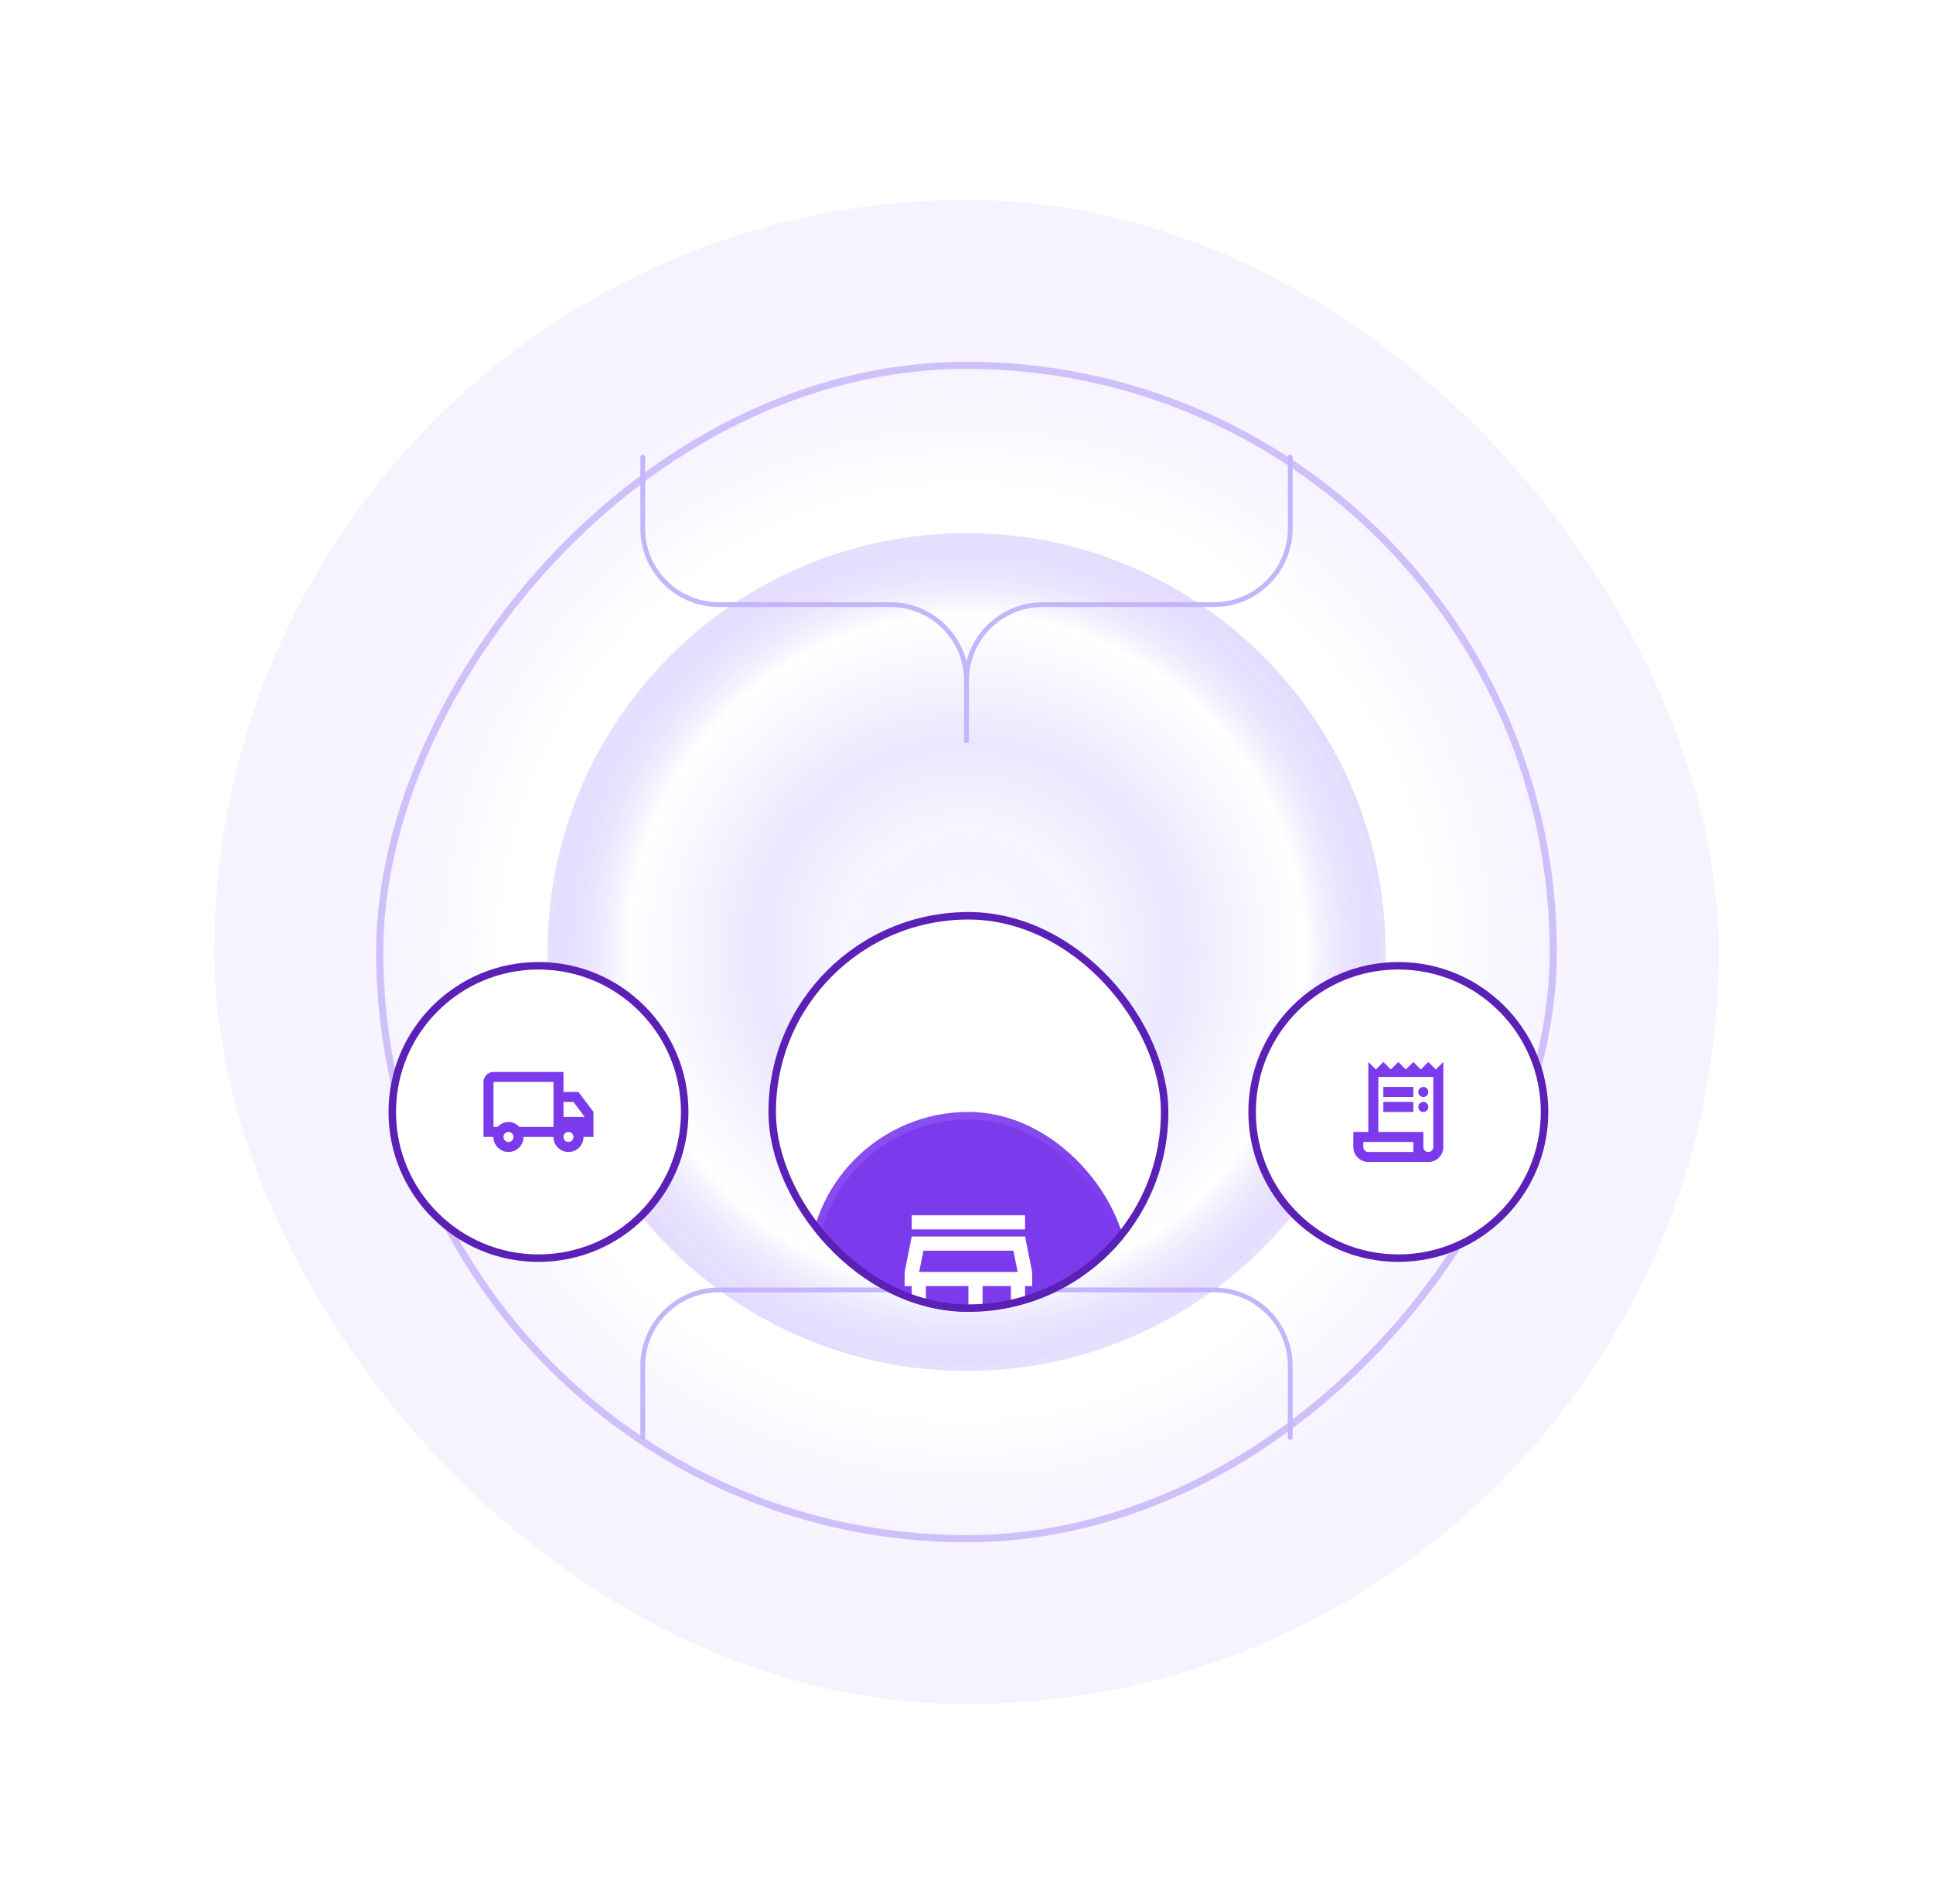 <svg width="406" height="400" viewBox="0 0 406 400" fill="none" xmlns="http://www.w3.org/2000/svg">
<g clip-path="url(#clip0_239_2806)">
<rect opacity="0.5" x="45" y="42" width="316" height="316" rx="158" fill="url(#paint0_angular_239_2806)"/>
<rect x="0.75" y="-0.75" width="246.5" height="246.5" rx="123.25" transform="matrix(1 0 0 -1 79 322.5)" stroke="url(#paint1_angular_239_2806)" stroke-width="1.5"/>
<path opacity="0.5" d="M115 200C115 248.601 154.399 288 203 288C251.601 288 291 248.601 291 200C291 151.399 251.601 112 203 112C154.399 112 115 151.399 115 200Z" fill="url(#paint2_angular_239_2806)"/>
<rect opacity="0.5" x="290.25" y="287.25" width="174.5" height="174.5" rx="87.25" transform="rotate(180 290.25 287.25)" stroke="url(#paint3_angular_239_2806)" stroke-width="1.5"/>
<path d="M271.5 302C271.5 302.276 271.276 302.5 271 302.5C270.724 302.5 270.5 302.276 270.5 302L271.5 302ZM219 270.986L219 271.486L219 270.986ZM270.5 302L270.5 286.986L271.5 286.986L271.5 302L270.5 302ZM255 271.486L219 271.486L219 270.486L255 270.486L255 271.486ZM202.5 254.986L202.5 242L203.5 242L203.5 254.986L202.5 254.986ZM219 271.486C209.887 271.486 202.5 264.098 202.5 254.986L203.5 254.986C203.5 263.546 210.44 270.486 219 270.486L219 271.486ZM270.5 286.986C270.5 278.425 263.56 271.486 255 271.486L255 270.486C264.113 270.486 271.5 277.873 271.5 286.986L270.5 286.986Z" fill="#C4B5FD"/>
<path d="M134.5 302C134.5 302.276 134.724 302.5 135 302.5C135.276 302.5 135.5 302.276 135.5 302L134.5 302ZM187 270.986L187 271.486L187 270.986ZM135.5 302L135.5 286.986L134.5 286.986L134.5 302L135.5 302ZM151 271.486L187 271.486L187 270.486L151 270.486L151 271.486ZM203.5 254.986L203.5 242L202.5 242L202.5 254.986L203.5 254.986ZM187 271.486C196.113 271.486 203.5 264.098 203.5 254.986L202.5 254.986C202.5 263.546 195.56 270.486 187 270.486L187 271.486ZM135.5 286.986C135.5 278.425 142.44 271.486 151 271.486L151 270.486C141.887 270.486 134.5 277.873 134.5 286.986L135.5 286.986Z" fill="#C4B5FD"/>
<path d="M271.5 96C271.5 95.724 271.276 95.5 271 95.5C270.724 95.5 270.5 95.724 270.5 96L271.5 96ZM219 127.014L219 126.514L219 127.014ZM270.5 96L270.5 111.014L271.5 111.014L271.5 96L270.5 96ZM255 126.514L219 126.514L219 127.514L255 127.514L255 126.514ZM202.5 143.014L202.5 156L203.5 156L203.5 143.014L202.5 143.014ZM219 126.514C209.887 126.514 202.5 133.902 202.5 143.014L203.5 143.014C203.5 134.454 210.44 127.514 219 127.514L219 126.514ZM270.5 111.014C270.5 119.575 263.56 126.514 255 126.514L255 127.514C264.113 127.514 271.5 120.127 271.5 111.014L270.5 111.014Z" fill="#C4B5FD"/>
<path d="M134.5 96C134.5 95.724 134.724 95.5 135 95.5C135.276 95.5 135.5 95.724 135.5 96L134.5 96ZM187 127.014L187 126.514L187 127.014ZM135.5 96L135.5 111.014L134.5 111.014L134.5 96L135.5 96ZM151 126.514L187 126.514L187 127.514L151 127.514L151 126.514ZM203.5 143.014L203.5 156L202.5 156L202.5 143.014L203.5 143.014ZM187 126.514C196.113 126.514 203.5 133.902 203.5 143.014L202.5 143.014C202.5 134.454 195.56 127.514 187 127.514L187 126.514ZM135.5 111.014C135.5 119.575 142.44 126.514 151 126.514L151 127.514C141.887 127.514 134.5 120.127 134.5 111.014L135.5 111.014Z" fill="#C4B5FD"/>
<mask id="mask0_239_2806" style="mask-type:alpha" maskUnits="userSpaceOnUse" x="27" y="28" width="353" height="344">
<rect x="27" y="28.85" width="352.8" height="342.3" fill="url(#paint4_linear_239_2806)"/>
</mask>
<g mask="url(#mask0_239_2806)">
<g filter="url(#filter0_bi_239_2806)">
<rect x="31.2" y="216.8" width="33.6" height="33.6" rx="16.8" transform="rotate(-90 31.2 216.8)" fill="#F8F8F8" fill-opacity="0.01"/>
<rect x="31.988" y="216.013" width="32.025" height="32.025" rx="16.012" transform="rotate(-90 31.988 216.013)" stroke="#F8F8F8" stroke-opacity="0.1" stroke-width="1.575"/>
</g>
<g filter="url(#filter1_di_239_2806)">
<path d="M113.1 231.5C95.703 231.5 81.6 217.397 81.6 200C81.6 182.603 95.703 168.5 113.1 168.5C130.497 168.5 144.6 182.603 144.6 200C144.6 217.397 130.497 231.5 113.1 231.5Z" fill="white"/>
<path d="M113.1 230.712C96.138 230.712 82.388 216.962 82.388 200C82.388 183.038 96.138 169.287 113.1 169.287C130.062 169.287 143.813 183.038 143.813 200C143.813 216.962 130.062 230.712 113.1 230.712Z" stroke="#5B21B6" stroke-width="1.575"/>
<path d="M106.8 208.4C105.925 208.4 105.182 208.094 104.569 207.481C103.957 206.869 103.65 206.125 103.65 205.25H101.55V193.7C101.55 193.122 101.756 192.628 102.167 192.217C102.578 191.805 103.073 191.6 103.65 191.6H118.35V195.8H121.5L124.65 200V205.25H122.55C122.55 206.125 122.244 206.869 121.632 207.481C121.019 208.094 120.275 208.4 119.4 208.4C118.525 208.4 117.782 208.094 117.169 207.481C116.557 206.869 116.25 206.125 116.25 205.25H109.95C109.95 206.125 109.644 206.869 109.032 207.481C108.419 208.094 107.675 208.4 106.8 208.4ZM106.8 206.3C107.098 206.3 107.347 206.199 107.548 205.998C107.75 205.797 107.85 205.547 107.85 205.25C107.85 204.952 107.75 204.703 107.548 204.502C107.347 204.3 107.098 204.2 106.8 204.2C106.503 204.2 106.253 204.3 106.052 204.502C105.851 204.703 105.75 204.952 105.75 205.25C105.75 205.547 105.851 205.797 106.052 205.998C106.253 206.199 106.503 206.3 106.8 206.3ZM103.65 203.15H104.49C104.788 202.835 105.129 202.581 105.514 202.389C105.899 202.196 106.328 202.1 106.8 202.1C107.273 202.1 107.702 202.196 108.087 202.389C108.472 202.581 108.813 202.835 109.11 203.15H116.25V193.7H103.65V203.15ZM119.4 206.3C119.698 206.3 119.947 206.199 120.148 205.998C120.35 205.797 120.45 205.547 120.45 205.25C120.45 204.952 120.35 204.703 120.148 204.502C119.947 204.3 119.698 204.2 119.4 204.2C119.103 204.2 118.853 204.3 118.652 204.502C118.451 204.703 118.35 204.952 118.35 205.25C118.35 205.547 118.451 205.797 118.652 205.998C118.853 206.199 119.103 206.3 119.4 206.3ZM118.35 201.05H122.813L120.45 197.9H118.35V201.05Z" fill="#7C3AED"/>
</g>
<g filter="url(#filter2_di_239_2806)">
<g clip-path="url(#clip1_239_2806)">
<rect x="161.4" y="158" width="84" height="84" rx="42" fill="white"/>
<g filter="url(#filter3_bdi_239_2806)">
<rect x="169.8" y="166.4" width="67.2" height="67.2" rx="33.6" fill="#7C3AED"/>
<rect x="170.588" y="167.188" width="65.625" height="65.625" rx="32.812" stroke="url(#paint5_linear_239_2806)" stroke-opacity="0.25" stroke-width="1.575"/>
<path d="M191.501 191.075V188.1H215.301V191.075H191.501ZM191.501 211.9V202.975H190.013V200L191.501 192.563H215.301L216.788 200V202.975H215.301V211.9H212.326V202.975H206.376V211.9H191.501ZM194.476 208.925H203.401V202.975H194.476V208.925ZM193.063 200H213.739L212.846 195.538H193.955L193.063 200Z" fill="white"/>
</g>
</g>
<rect x="162.188" y="158.788" width="82.425" height="82.425" rx="41.212" stroke="#5B21B6" stroke-width="1.575"/>
</g>
<g filter="url(#filter4_di_239_2806)">
<path d="M293.7 231.5C276.303 231.5 262.2 217.397 262.2 200C262.2 182.603 276.303 168.5 293.7 168.5C311.097 168.5 325.2 182.603 325.2 200C325.2 217.397 311.097 231.5 293.7 231.5Z" fill="white"/>
<path d="M293.7 230.712C276.738 230.712 262.988 216.962 262.988 200C262.988 183.038 276.738 169.287 293.7 169.287C310.662 169.287 324.413 183.038 324.413 200C324.413 216.962 310.662 230.712 293.7 230.712Z" stroke="#5B21B6" stroke-width="1.575"/>
<path d="M287.4 210.5C286.525 210.5 285.781 210.194 285.169 209.581C284.556 208.969 284.25 208.225 284.25 207.35V204.2H287.4V189.5L288.975 191.075L290.55 189.5L292.125 191.075L293.7 189.5L295.275 191.075L296.85 189.5L298.425 191.075L300 189.5L301.575 191.075L303.15 189.5V207.35C303.15 208.225 302.844 208.969 302.231 209.581C301.619 210.194 300.875 210.5 300 210.5H287.4ZM300 208.4C300.297 208.4 300.547 208.299 300.748 208.098C300.949 207.897 301.05 207.647 301.05 207.35V192.65H289.5V204.2H298.95V207.35C298.95 207.647 299.051 207.897 299.252 208.098C299.453 208.299 299.702 208.4 300 208.4ZM290.55 196.85V194.75H296.85V196.85H290.55ZM290.55 200V197.9H296.85V200H290.55ZM298.95 196.85C298.652 196.85 298.403 196.749 298.202 196.548C298.001 196.347 297.9 196.097 297.9 195.8C297.9 195.503 298.001 195.253 298.202 195.052C298.403 194.851 298.652 194.75 298.95 194.75C299.247 194.75 299.497 194.851 299.698 195.052C299.899 195.253 300 195.503 300 195.8C300 196.097 299.899 196.347 299.698 196.548C299.497 196.749 299.247 196.85 298.95 196.85ZM298.95 200C298.652 200 298.403 199.899 298.202 199.698C298.001 199.497 297.9 199.247 297.9 198.95C297.9 198.653 298.001 198.403 298.202 198.202C298.403 198.001 298.652 197.9 298.95 197.9C299.247 197.9 299.497 198.001 299.698 198.202C299.899 198.403 300 198.653 300 198.95C300 199.247 299.899 199.497 299.698 199.698C299.497 199.899 299.247 200 298.95 200ZM287.4 208.4H296.85V206.3H286.35V207.35C286.35 207.647 286.451 207.897 286.652 208.098C286.853 208.299 287.102 208.4 287.4 208.4Z" fill="#7C3AED"/>
</g>
<g filter="url(#filter5_bi_239_2806)">
<rect x="342" y="216.8" width="33.6" height="33.6" rx="16.8" transform="rotate(-90 342 216.8)" fill="#F8F8F8" fill-opacity="0.01"/>
<rect x="342.788" y="216.013" width="32.025" height="32.025" rx="16.012" transform="rotate(-90 342.788 216.013)" stroke="#F8F8F8" stroke-opacity="0.1" stroke-width="1.575"/>
</g>
</g>
</g>
<defs>
<filter id="filter0_bi_239_2806" x="-73.8" y="78.2" width="243.6" height="243.6" filterUnits="userSpaceOnUse" color-interpolation-filters="sRGB">
<feFlood flood-opacity="0" result="BackgroundImageFix"/>
<feGaussianBlur in="BackgroundImageFix" stdDeviation="52.5"/>
<feComposite in2="SourceAlpha" operator="in" result="effect1_backgroundBlur_239_2806"/>
<feBlend mode="normal" in="SourceGraphic" in2="effect1_backgroundBlur_239_2806" result="shape"/>
<feColorMatrix in="SourceAlpha" type="matrix" values="0 0 0 0 0 0 0 0 0 0 0 0 0 0 0 0 0 0 127 0" result="hardAlpha"/>
<feOffset dx="2.1" dy="4.2"/>
<feGaussianBlur stdDeviation="8.4"/>
<feComposite in2="hardAlpha" operator="arithmetic" k2="-1" k3="1"/>
<feColorMatrix type="matrix" values="0 0 0 0 0.973 0 0 0 0 0.973 0 0 0 0 0.973 0 0 0 0.06 0"/>
<feBlend mode="normal" in2="shape" result="effect2_innerShadow_239_2806"/>
</filter>
<filter id="filter1_di_239_2806" x="73.2" y="168.5" width="79.8" height="105" filterUnits="userSpaceOnUse" color-interpolation-filters="sRGB">
<feFlood flood-opacity="0" result="BackgroundImageFix"/>
<feColorMatrix in="SourceAlpha" type="matrix" values="0 0 0 0 0 0 0 0 0 0 0 0 0 0 0 0 0 0 127 0" result="hardAlpha"/>
<feMorphology radius="16.8" operator="erode" in="SourceAlpha" result="effect1_dropShadow_239_2806"/>
<feOffset dy="33.6"/>
<feGaussianBlur stdDeviation="12.6"/>
<feComposite in2="hardAlpha" operator="out"/>
<feColorMatrix type="matrix" values="0 0 0 0 0 0 0 0 0 0 0 0 0 0 0 0 0 0 0.4 0"/>
<feBlend mode="multiply" in2="BackgroundImageFix" result="effect1_dropShadow_239_2806"/>
<feBlend mode="normal" in="SourceGraphic" in2="effect1_dropShadow_239_2806" result="shape"/>
<feColorMatrix in="SourceAlpha" type="matrix" values="0 0 0 0 0 0 0 0 0 0 0 0 0 0 0 0 0 0 127 0" result="hardAlpha"/>
<feOffset/>
<feGaussianBlur stdDeviation="4.2"/>
<feComposite in2="hardAlpha" operator="arithmetic" k2="-1" k3="1"/>
<feColorMatrix type="matrix" values="0 0 0 0 0.973 0 0 0 0 0.973 0 0 0 0 0.973 0 0 0 0.25 0"/>
<feBlend mode="normal" in2="shape" result="effect2_innerShadow_239_2806"/>
</filter>
<filter id="filter2_di_239_2806" x="153" y="158" width="100.8" height="126" filterUnits="userSpaceOnUse" color-interpolation-filters="sRGB">
<feFlood flood-opacity="0" result="BackgroundImageFix"/>
<feColorMatrix in="SourceAlpha" type="matrix" values="0 0 0 0 0 0 0 0 0 0 0 0 0 0 0 0 0 0 127 0" result="hardAlpha"/>
<feMorphology radius="16.8" operator="erode" in="SourceAlpha" result="effect1_dropShadow_239_2806"/>
<feOffset dy="33.6"/>
<feGaussianBlur stdDeviation="12.6"/>
<feComposite in2="hardAlpha" operator="out"/>
<feColorMatrix type="matrix" values="0 0 0 0 0 0 0 0 0 0 0 0 0 0 0 0 0 0 0.4 0"/>
<feBlend mode="multiply" in2="BackgroundImageFix" result="effect1_dropShadow_239_2806"/>
<feBlend mode="normal" in="SourceGraphic" in2="effect1_dropShadow_239_2806" result="shape"/>
<feColorMatrix in="SourceAlpha" type="matrix" values="0 0 0 0 0 0 0 0 0 0 0 0 0 0 0 0 0 0 127 0" result="hardAlpha"/>
<feOffset/>
<feGaussianBlur stdDeviation="4.2"/>
<feComposite in2="hardAlpha" operator="arithmetic" k2="-1" k3="1"/>
<feColorMatrix type="matrix" values="0 0 0 0 0.973 0 0 0 0 0.973 0 0 0 0 0.973 0 0 0 0.25 0"/>
<feBlend mode="normal" in2="shape" result="effect2_innerShadow_239_2806"/>
</filter>
<filter id="filter3_bdi_239_2806" x="157.2" y="153.8" width="92.4" height="121.8" filterUnits="userSpaceOnUse" color-interpolation-filters="sRGB">
<feFlood flood-opacity="0" result="BackgroundImageFix"/>
<feGaussianBlur in="BackgroundImageFix" stdDeviation="6.3"/>
<feComposite in2="SourceAlpha" operator="in" result="effect1_backgroundBlur_239_2806"/>
<feColorMatrix in="SourceAlpha" type="matrix" values="0 0 0 0 0 0 0 0 0 0 0 0 0 0 0 0 0 0 127 0" result="hardAlpha"/>
<feMorphology radius="16.8" operator="erode" in="SourceAlpha" result="effect2_dropShadow_239_2806"/>
<feOffset dy="33.6"/>
<feGaussianBlur stdDeviation="12.6"/>
<feComposite in2="hardAlpha" operator="out"/>
<feColorMatrix type="matrix" values="0 0 0 0 0 0 0 0 0 0 0 0 0 0 0 0 0 0 0.4 0"/>
<feBlend mode="multiply" in2="effect1_backgroundBlur_239_2806" result="effect2_dropShadow_239_2806"/>
<feBlend mode="normal" in="SourceGraphic" in2="effect2_dropShadow_239_2806" result="shape"/>
<feColorMatrix in="SourceAlpha" type="matrix" values="0 0 0 0 0 0 0 0 0 0 0 0 0 0 0 0 0 0 127 0" result="hardAlpha"/>
<feOffset/>
<feGaussianBlur stdDeviation="4.2"/>
<feComposite in2="hardAlpha" operator="arithmetic" k2="-1" k3="1"/>
<feColorMatrix type="matrix" values="0 0 0 0 0.973 0 0 0 0 0.973 0 0 0 0 0.973 0 0 0 0.25 0"/>
<feBlend mode="normal" in2="shape" result="effect3_innerShadow_239_2806"/>
</filter>
<filter id="filter4_di_239_2806" x="253.8" y="168.5" width="79.8" height="105" filterUnits="userSpaceOnUse" color-interpolation-filters="sRGB">
<feFlood flood-opacity="0" result="BackgroundImageFix"/>
<feColorMatrix in="SourceAlpha" type="matrix" values="0 0 0 0 0 0 0 0 0 0 0 0 0 0 0 0 0 0 127 0" result="hardAlpha"/>
<feMorphology radius="16.8" operator="erode" in="SourceAlpha" result="effect1_dropShadow_239_2806"/>
<feOffset dy="33.6"/>
<feGaussianBlur stdDeviation="12.6"/>
<feComposite in2="hardAlpha" operator="out"/>
<feColorMatrix type="matrix" values="0 0 0 0 0 0 0 0 0 0 0 0 0 0 0 0 0 0 0.4 0"/>
<feBlend mode="multiply" in2="BackgroundImageFix" result="effect1_dropShadow_239_2806"/>
<feBlend mode="normal" in="SourceGraphic" in2="effect1_dropShadow_239_2806" result="shape"/>
<feColorMatrix in="SourceAlpha" type="matrix" values="0 0 0 0 0 0 0 0 0 0 0 0 0 0 0 0 0 0 127 0" result="hardAlpha"/>
<feOffset/>
<feGaussianBlur stdDeviation="4.2"/>
<feComposite in2="hardAlpha" operator="arithmetic" k2="-1" k3="1"/>
<feColorMatrix type="matrix" values="0 0 0 0 0.973 0 0 0 0 0.973 0 0 0 0 0.973 0 0 0 0.25 0"/>
<feBlend mode="normal" in2="shape" result="effect2_innerShadow_239_2806"/>
</filter>
<filter id="filter5_bi_239_2806" x="237" y="78.2" width="243.6" height="243.6" filterUnits="userSpaceOnUse" color-interpolation-filters="sRGB">
<feFlood flood-opacity="0" result="BackgroundImageFix"/>
<feGaussianBlur in="BackgroundImageFix" stdDeviation="52.5"/>
<feComposite in2="SourceAlpha" operator="in" result="effect1_backgroundBlur_239_2806"/>
<feBlend mode="normal" in="SourceGraphic" in2="effect1_backgroundBlur_239_2806" result="shape"/>
<feColorMatrix in="SourceAlpha" type="matrix" values="0 0 0 0 0 0 0 0 0 0 0 0 0 0 0 0 0 0 127 0" result="hardAlpha"/>
<feOffset dx="2.1" dy="4.2"/>
<feGaussianBlur stdDeviation="8.4"/>
<feComposite in2="hardAlpha" operator="arithmetic" k2="-1" k3="1"/>
<feColorMatrix type="matrix" values="0 0 0 0 0.973 0 0 0 0 0.973 0 0 0 0 0.973 0 0 0 0.06 0"/>
<feBlend mode="normal" in2="shape" result="effect2_innerShadow_239_2806"/>
</filter>
<radialGradient id="paint0_angular_239_2806" cx="0" cy="0" r="1" gradientUnits="userSpaceOnUse" gradientTransform="translate(203 200) rotate(90) scale(158)">
<stop stop-color="white" stop-opacity="0.3"/>
<stop offset="0.162" stop-color="#2900EC" stop-opacity="0"/>
<stop offset="0.343" stop-color="#491DFF" stop-opacity="0"/>
<stop offset="0.5" stop-color="#481CFF" stop-opacity="0"/>
<stop offset="0.614" stop-color="#4317FF" stop-opacity="0"/>
<stop offset="0.835" stop-color="#A58BFA" stop-opacity="0.2"/>
</radialGradient>
<radialGradient id="paint1_angular_239_2806" cx="0" cy="0" r="1" gradientUnits="userSpaceOnUse" gradientTransform="translate(124 124) rotate(90) scale(124)">
<stop offset="0.001" stop-color="#DDD6FE" stop-opacity="0"/>
<stop offset="0.249" stop-color="#A78BFA" stop-opacity="0.5"/>
<stop offset="0.751" stop-color="#A78BFA" stop-opacity="0.5"/>
</radialGradient>
<radialGradient id="paint2_angular_239_2806" cx="0" cy="0" r="1" gradientUnits="userSpaceOnUse" gradientTransform="translate(203 200) rotate(-90) scale(88)">
<stop offset="0.169" stop-color="#2900EC" stop-opacity="0"/>
<stop offset="0.499" stop-color="#370CF6" stop-opacity="0.2"/>
<stop offset="0.805" stop-color="#4317FF" stop-opacity="0"/>
<stop offset="1" stop-color="#A58BFA" stop-opacity="0.6"/>
</radialGradient>
<radialGradient id="paint3_angular_239_2806" cx="0" cy="0" r="1" gradientUnits="userSpaceOnUse" gradientTransform="translate(379 376) rotate(90) scale(88)">
<stop offset="0.169" stop-color="white" stop-opacity="0"/>
<stop offset="0.805" stop-color="white" stop-opacity="0"/>
<stop offset="1" stop-color="white" stop-opacity="0.15"/>
</radialGradient>
<linearGradient id="paint4_linear_239_2806" x1="379.8" y1="200" x2="27" y2="200" gradientUnits="userSpaceOnUse">
<stop stop-opacity="0"/>
<stop offset="0.15"/>
<stop offset="0.85"/>
<stop offset="1" stop-opacity="0"/>
</linearGradient>
<linearGradient id="paint5_linear_239_2806" x1="203.4" y1="166.4" x2="232.634" y2="240.194" gradientUnits="userSpaceOnUse">
<stop stop-color="white" stop-opacity="0.4"/>
<stop offset="0.4" stop-color="white" stop-opacity="0.01"/>
<stop offset="0.6" stop-color="white" stop-opacity="0.01"/>
<stop offset="1" stop-color="white" stop-opacity="0.1"/>
</linearGradient>
<clipPath id="clip0_239_2806">
<rect width="336" height="336" fill="white" transform="translate(35 32)"/>
</clipPath>
<clipPath id="clip1_239_2806">
<rect x="161.4" y="158" width="84" height="84" rx="42" fill="white"/>
</clipPath>
</defs>
</svg>
